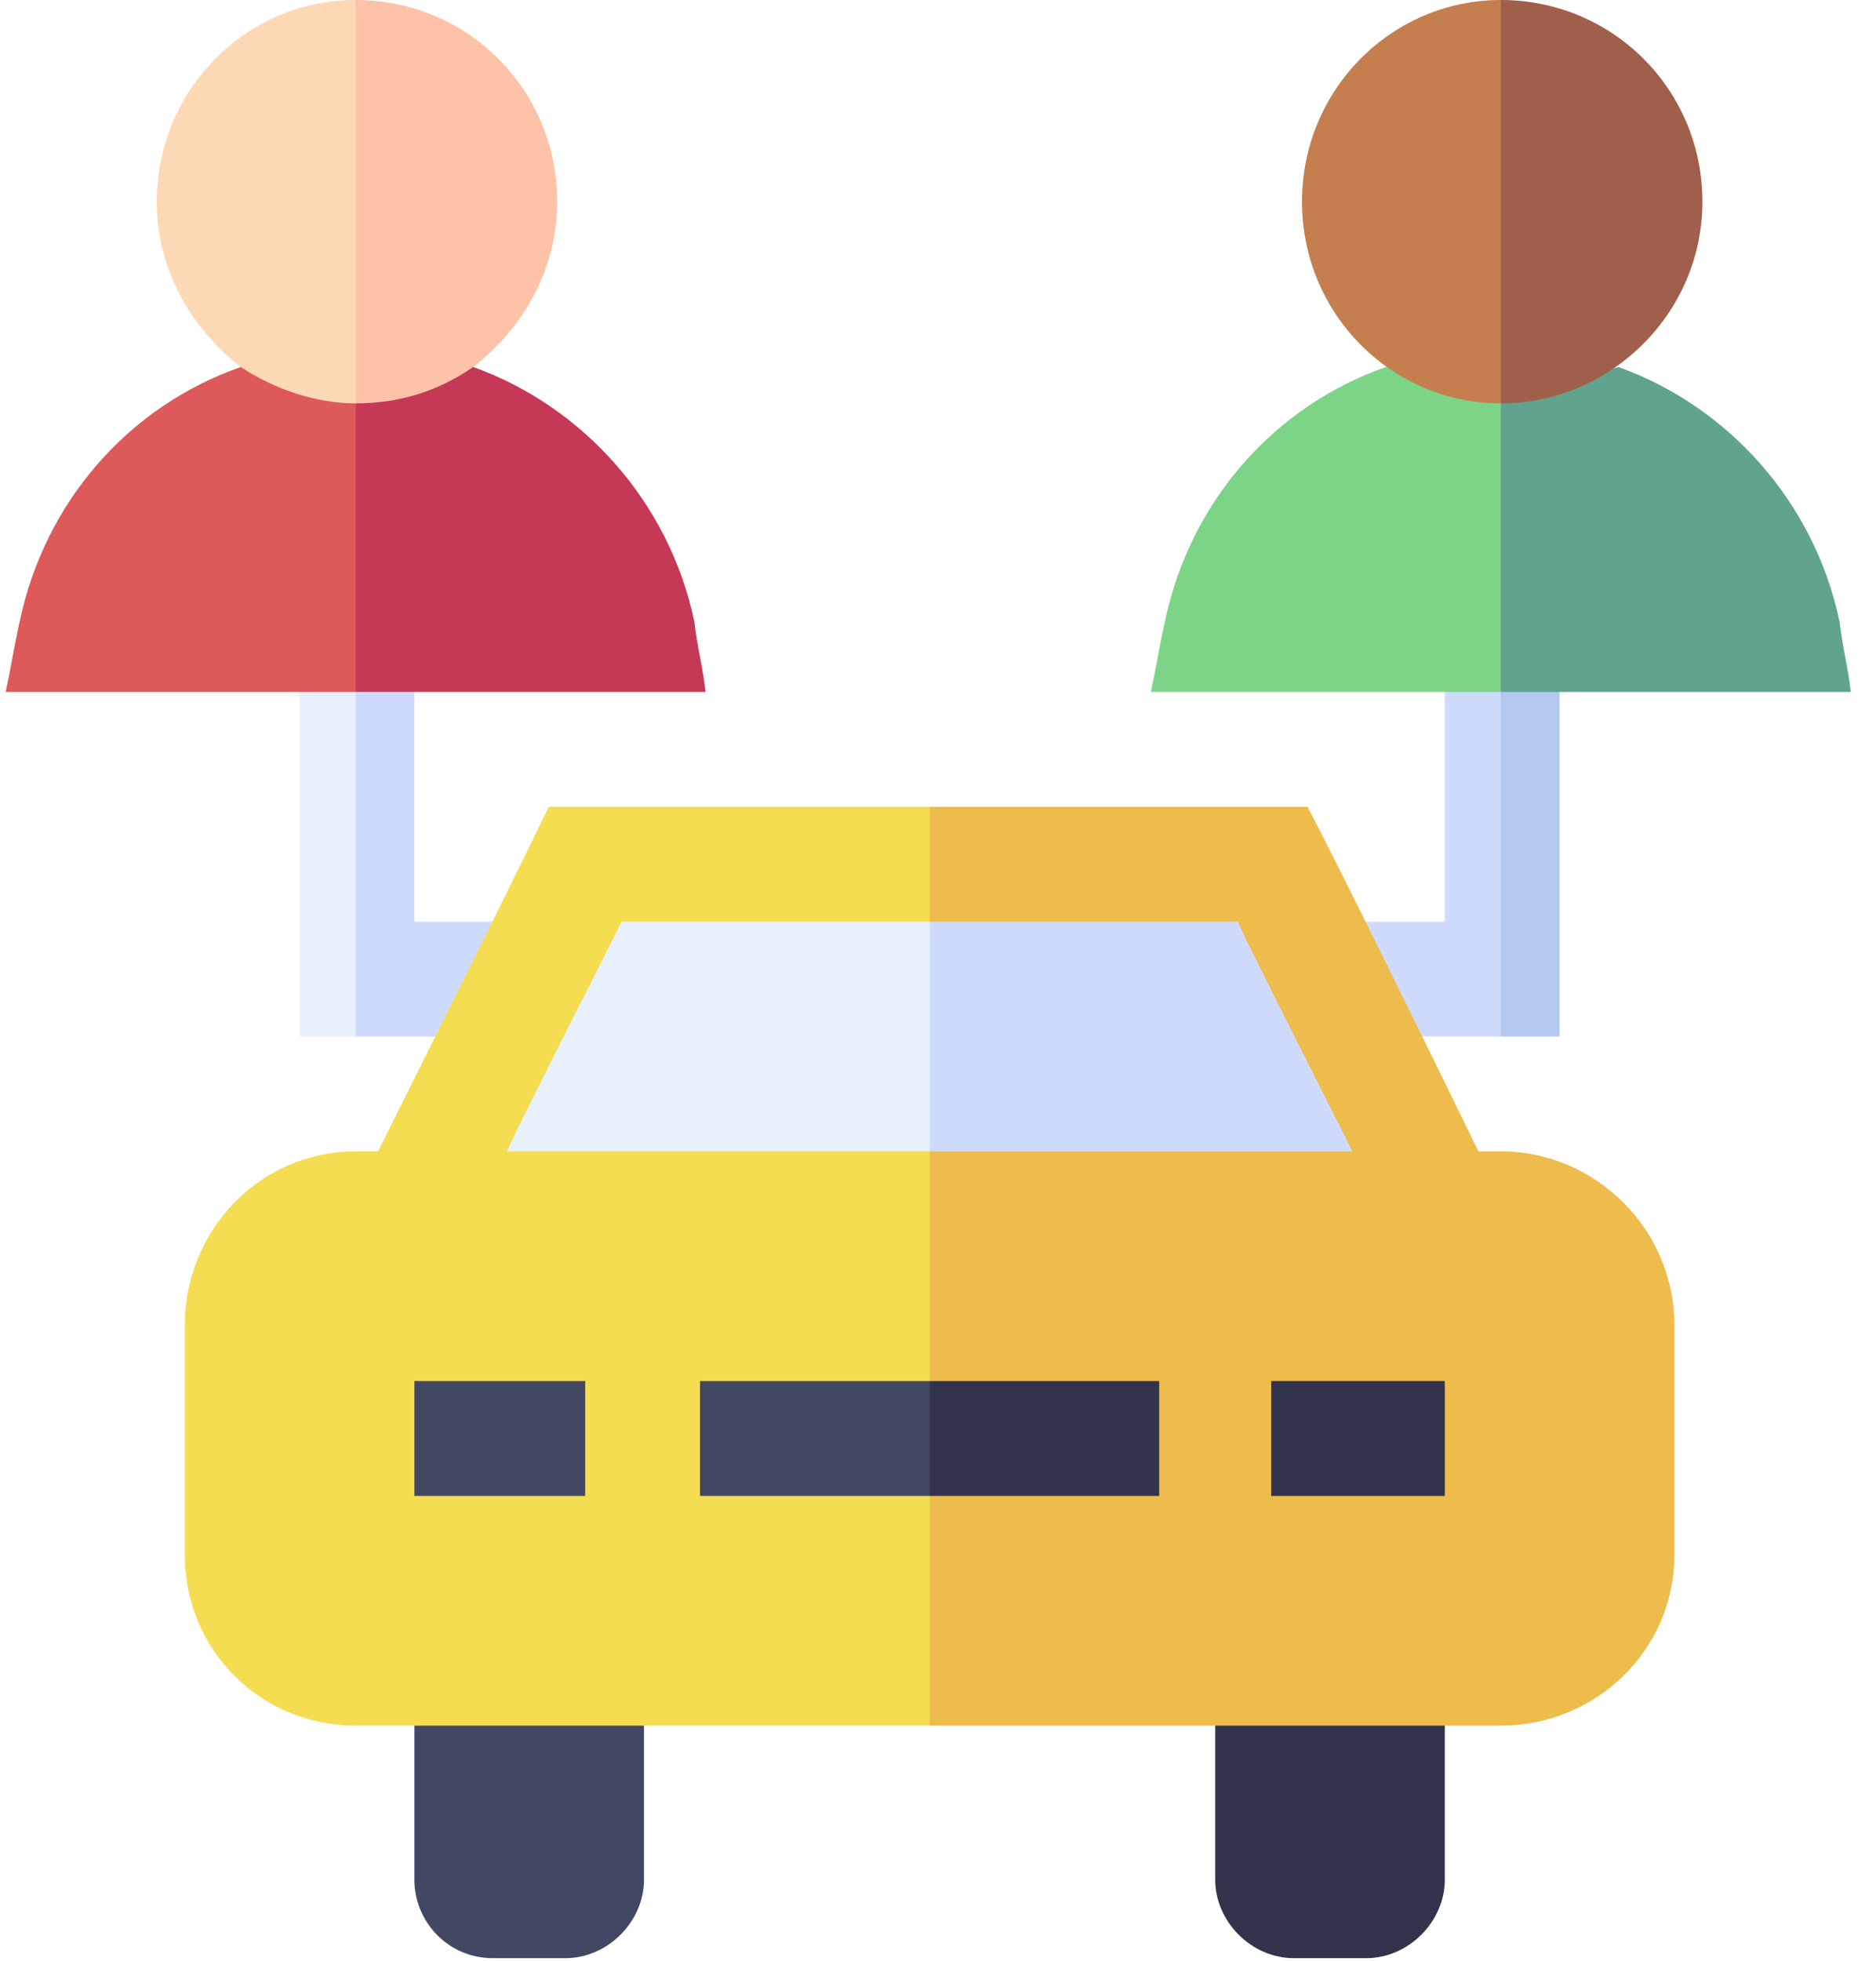 <svg version="1.2" xmlns="http://www.w3.org/2000/svg" viewBox="0 0 67 70" width="67" height="70"><style>.a{fill:#cfdbfd}.b{fill:#b3c7ef}.c{fill:#e8f1fd}.d{fill:#424864}.e{fill:#32334c}.f{fill:#f5dd51}.g{fill:#edbc4c}.h{fill:#de5959}.i{fill:#7cd486}.j{fill:#60a38e}.k{fill:#c53957}.l{fill:#fdd8b5}.m{fill:#c57f4e}.n{fill:#fdc2a7}.o{fill:#a05f4b}</style><path class="a" d="m51.6 32.9c-1 0-1.9 0-2.8 0l-1.3 2 3.3 2.1h2.8l1-6.2-1-6.1-1-2.1-1 2.1z"/><path class="b" d="m53.6 37h2.1c0-1.5 0-10.8 0-12.3l-1.1-2.1-1 2.1z"/><path class="c" d="m10.7 24.7v12.3h2l1.1-6.2-1.1-6.1-1-2.1z"/><path class="a" d="m14.8 24.7l-1.1-2.1-1 2.1v12.3h2.9l3.3-2.1-1.3-2c-1 0-1.8 0-2.8 0 0-1 0-7.2 0-8.2z"/><path class="d" d="m20.2 69.9c-0.1 0-2.7 0-2.6 0-1.6 0-2.8-1.3-2.8-2.8 0-1.9 0-3.6 0-5.5l4.1-2 4.1 2c0 0.2 0 5.6 0 5.5 0 1.5-1.3 2.8-2.8 2.8z"/><path class="e" d="m43.4 67.1c0 1.5 1.3 2.8 2.8 2.8h2.6c1.5 0 2.8-1.3 2.8-2.8 0-1.9 0-3.6 0-5.5l-4.1-2-4.1 2z"/><path class="f" d="m19.6 28.8c-1.6 3.3-5.1 10.3-6.1 12.3 0 0-0.8 0-0.8 0-3.4 0-6.1 2.8-6.1 6.2v8.2c0 3.4 2.7 6.1 6.1 6.1h10.3 10.2l2-16.4-2-16.4c-3.7 0-11.4 0-13.6 0z"/><path class="g" d="m59.8 55.5c0-1 0-7.2 0-8.2 0-3.4-2.8-6.2-6.2-6.2 0 0-0.8 0-0.8 0-1.6-3.3-5.1-10.4-6.1-12.3-3.7 0-11.4 0-13.5 0v16.4 16.4h10.2 10.2c3.4 0 6.2-2.7 6.2-6.1z"/><path class="c" d="m22.2 32.9c-1.1 2.2-3.5 6.9-4.1 8.2h15.1l2-4.1-2-4.1c-1.4 0-9.7 0-11 0z"/><path class="a" d="m44.2 32.9c-1.3 0-9.7 0-11 0v8.2h15.1c-1.1-2.2-3.5-6.9-4.1-8.2z"/><path class="e" d="m45.4 53.4h6.2c0-1.4 0-2.6 0-4.1h-6.2z"/><path class="d" d="m20.9 53.4q-3.1 0-6.1 0c0-1.4 0-2.6 0-4.1h6.1z"/><path class="d" d="m25 49.3v4.1h8.2l2-2-2-2.1z"/><path fill-rule="evenodd" class="e" d="m41.4 49.3v4.1h-8.2v-4.1z"/><path class="h" d="m8.6 13.1c-4 1.4-7 4.8-7.9 9.1-0.2 0.9-0.3 1.6-0.5 2.5h12.5l2.1-5.2-2.1-5.1z"/><path class="i" d="m49.5 13.1c-4 1.4-7 4.8-7.9 9.1-0.2 0.9-0.3 1.6-0.5 2.5h12.5l2.1-5.2-2.1-5.1-4.1-1.3q0 0 0 0z"/><path class="j" d="m57.8 13.1q0 0 0 0l-4.2 1.3v10.3h12.5c-0.1-0.9-0.3-1.6-0.4-2.5-0.9-4.3-4-7.7-7.9-9.1z"/><path class="k" d="m12.7 14.4v10.3h12.5c-0.1-0.9-0.3-1.6-0.4-2.5-0.9-4.3-4-7.7-7.9-9.1z"/><path class="l" d="m5.6 7.2c0 2.4 1.2 4.5 3 5.9 1.2 0.8 2.7 1.3 4.1 1.3l2.1-7.2-2.1-7.2c-3.9 0-7.1 3.2-7.1 7.2z"/><path class="m" d="m46.5 7.2c0 4 3.2 7.2 7.1 7.2l2.1-7.2-2.1-7.2c-3.9 0-7.1 3.2-7.1 7.2z"/><path class="n" d="m16.9 13.1c1.8-1.4 3-3.5 3-5.9 0-4-3.2-7.2-7.2-7.2v14.4c1.5 0 2.9-0.4 4.2-1.3z"/><path class="o" d="m60.8 7.2c0-4-3.2-7.2-7.2-7.2v14.4c3.9 0 7.2-3.2 7.2-7.2z"/></svg>